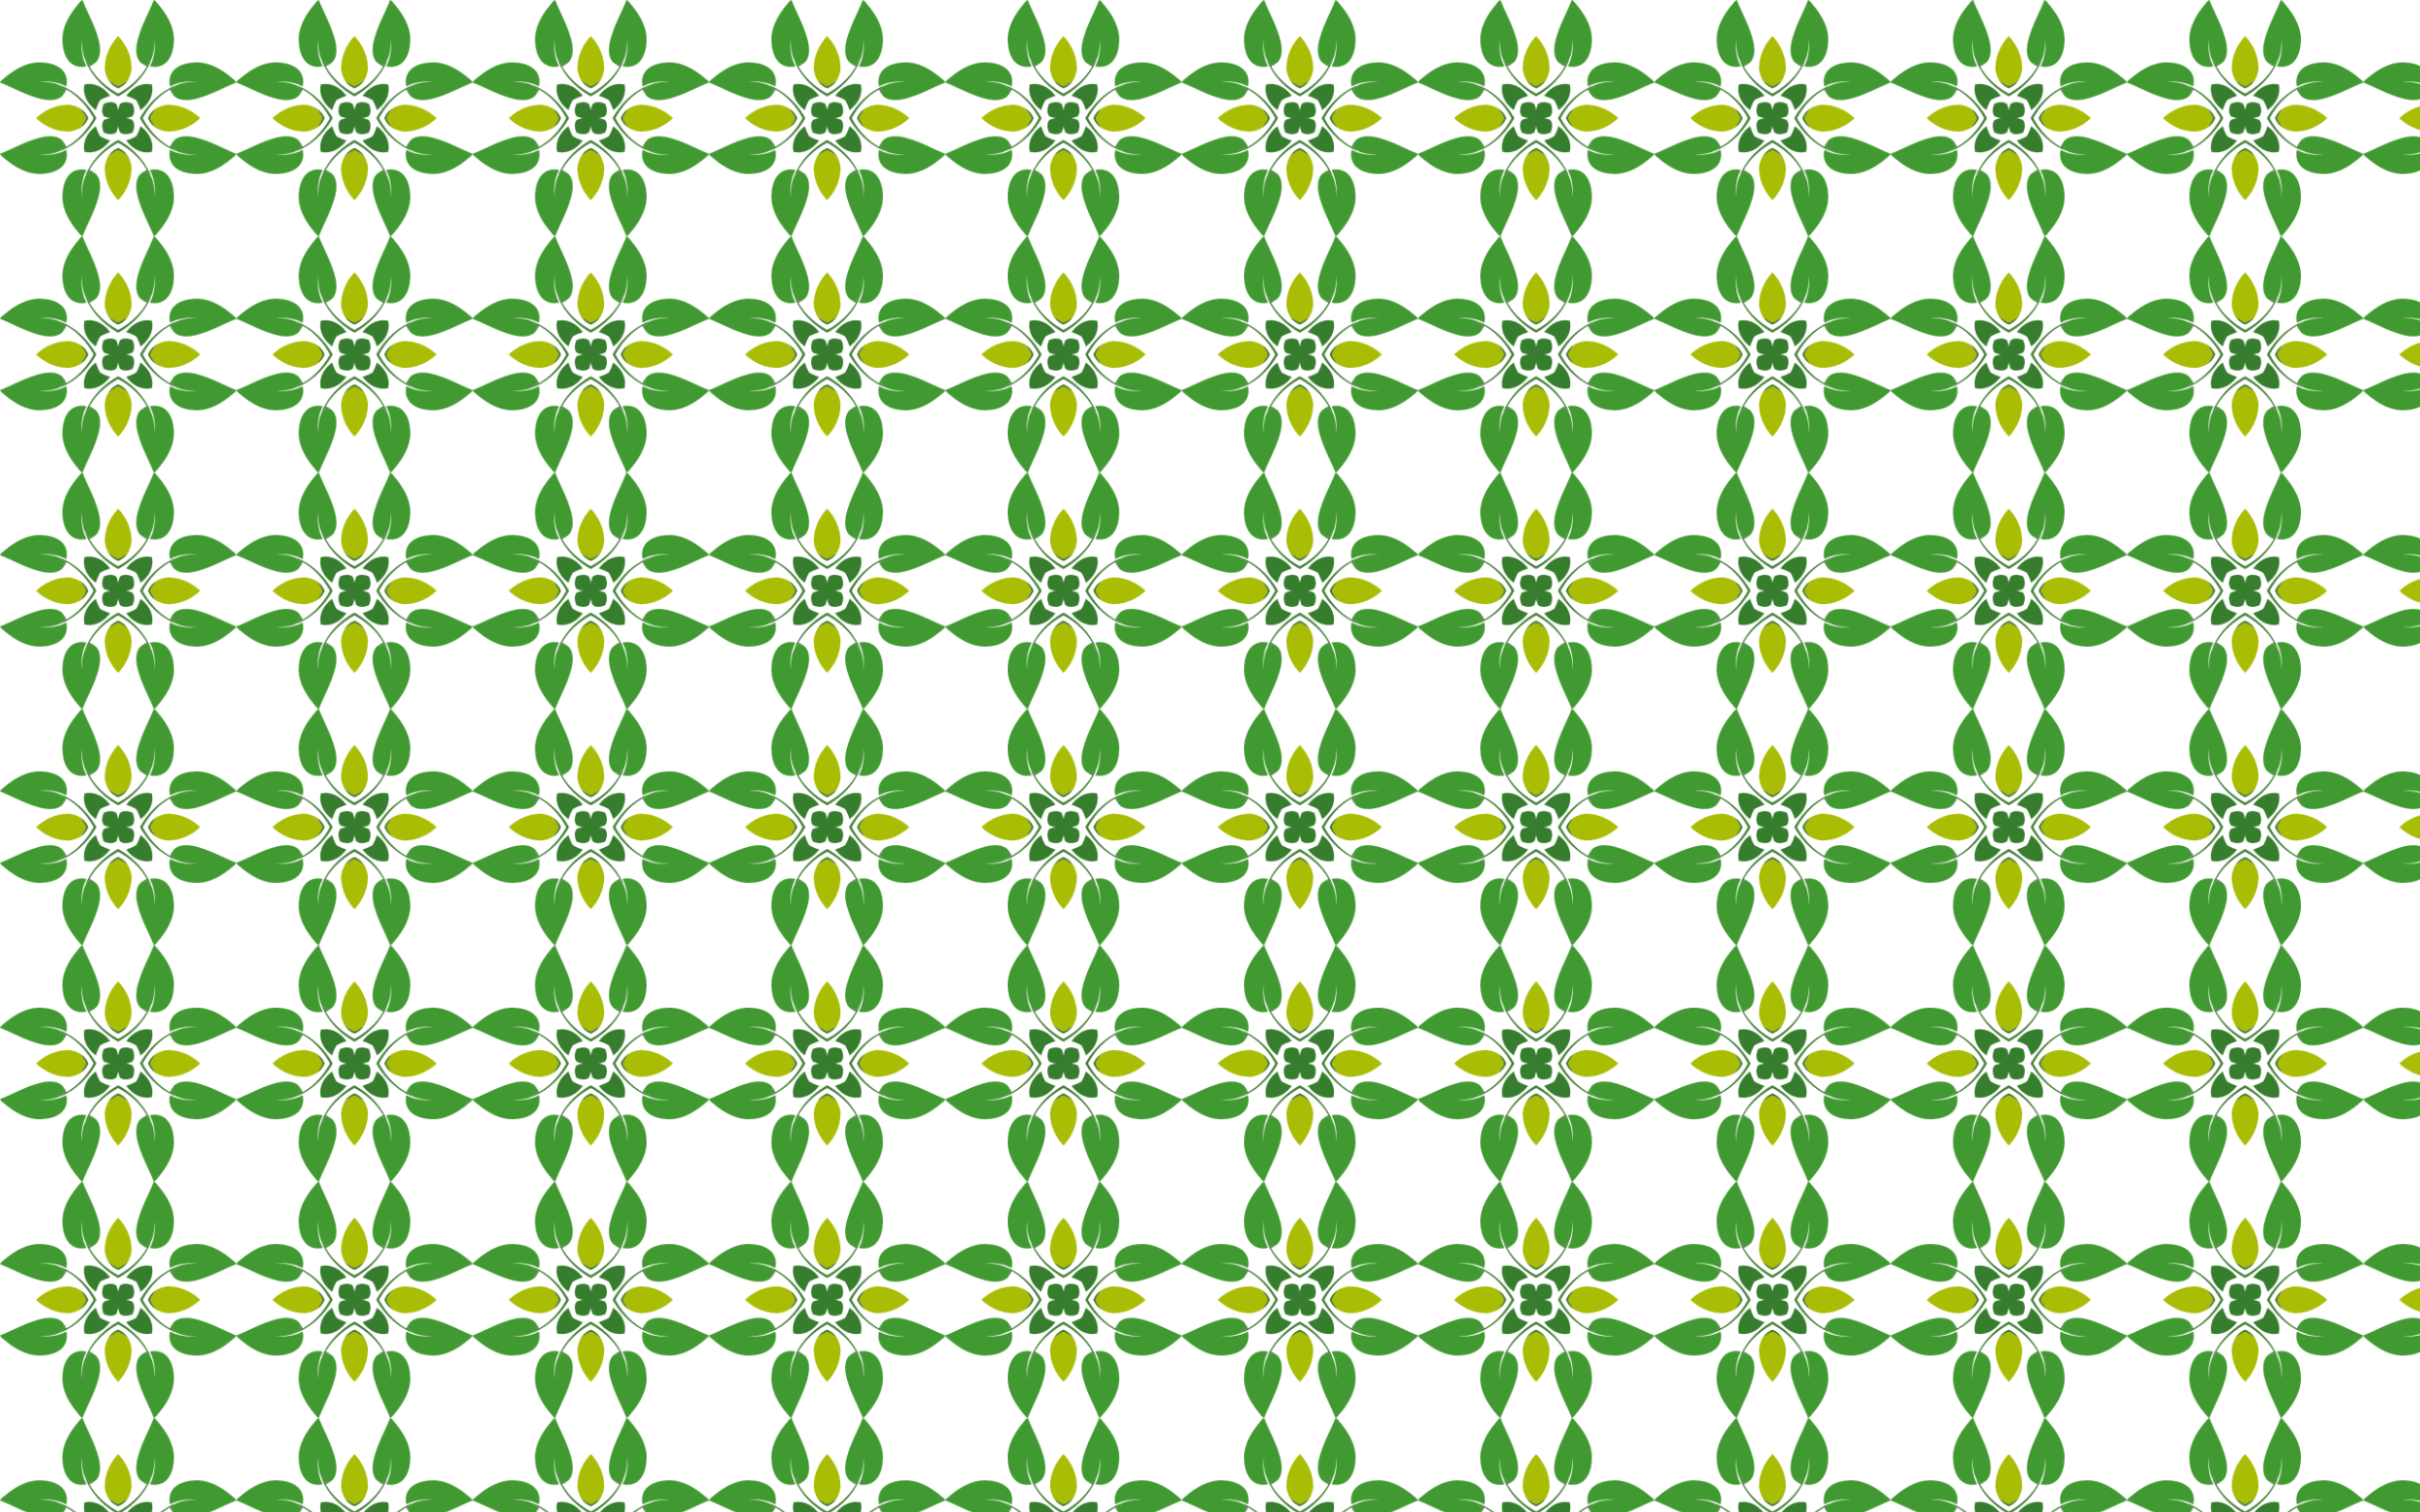 <svg xmlns="http://www.w3.org/2000/svg" viewBox="0 0 2560 1600"><pattern width="250" height="250" patternUnits="userSpaceOnUse" id="a" viewBox="70.741 -320.741 250 250" overflow="visible"><path fill="none" d="M70.74-320.74h250v250h-250z"/><g fill="#419931" stroke="#419931" stroke-width=".062"><path d="M136.756-28.982c.213 8.259 1.653 17.234 7.456 23.54 4.503 4.866 11.636 6.44 17.942 4.763-4.7-8.613-5.692-18.611-5.023-28.256.347 7.33.685 15.077 3.945 21.73 1.92 1.33 3.03 3.385 3.834 5.519a16.778 16.778 0 015.621-1.992c3.04-1.654 4.661-5.236 5.456-8.487 1.614-7.755-.48-15.715-2.952-23.06-3.976-12.259-10.353-23.549-15.046-35.516-2.377 1.11-3.629 3.575-5.361 5.417-8.51 10.266-15.754 22.627-15.872 36.342zM254.725-28.982c-.212 8.259-1.653 17.234-7.455 23.54-4.504 4.866-11.637 6.44-17.943 4.763 4.7-8.613 5.692-18.611 5.023-28.256-.346 7.33-.685 15.077-3.944 21.73-1.921 1.33-3.031 3.385-3.835 5.519a16.778 16.778 0 00-5.62-1.992c-3.04-1.654-4.662-5.236-5.457-8.487-1.614-7.755.48-15.715 2.953-23.06 3.976-12.259 10.353-23.549 15.045-35.516 2.378 1.11 3.63 3.575 5.361 5.417 8.511 10.266 15.754 22.627 15.872 36.342z"/></g><g fill="#419931" stroke="#419931" stroke-width=".062"><path d="M362.5-136.756c8.258-.213 17.233-1.653 23.54-7.456 4.865-4.503 6.44-11.636 4.763-17.942-8.613 4.7-18.612 5.692-28.257 5.023 7.33-.347 15.077-.685 21.73-3.945 1.33-1.92 3.385-3.03 5.519-3.834a16.778 16.778 0 01-1.992-5.621c-1.653-3.04-5.236-4.661-8.487-5.456-7.755-1.614-15.715.48-23.06 2.952-12.258 3.976-23.548 10.353-35.515 15.046 1.11 2.377 3.574 3.629 5.416 5.361 10.267 8.51 22.627 15.754 36.342 15.872zM362.5-254.725c8.258.212 17.233 1.653 23.54 7.455 4.865 4.504 6.44 11.637 4.763 17.943-8.613-4.7-18.612-5.692-28.257-5.023 7.33.346 15.077.685 21.73 3.944 1.33 1.921 3.385 3.031 5.519 3.835a16.778 16.778 0 00-1.992 5.62c-1.653 3.04-5.236 4.662-8.487 5.457-7.755 1.614-15.715-.48-23.06-2.953-12.258-3.976-23.548-10.353-35.515-15.045 1.11-2.378 3.574-3.63 5.416-5.361 10.267-8.511 22.627-15.754 36.342-15.872z"/></g><g stroke-width=".062"><path fill="#367D2D" stroke="#367D2D" d="M180.516-210.966c4.233-1.764 9.592-2.86 13.39.353.765 2.095 1.429 4.27 1.835 6.479.406-2.21 1.07-4.385 1.834-6.479 3.798-3.213 9.157-2.117 13.39-.353 1.765 4.234 2.861 9.593-.352 13.39-2.095.765-4.27 1.43-6.479 1.835 2.21.406 4.385 1.07 6.479 1.835 3.213 3.798 2.117 9.157.353 13.39-4.234 1.764-9.593 2.86-13.39-.353-.765-2.094-1.43-4.269-1.835-6.478-.406 2.21-1.07 4.384-1.835 6.478-3.798 3.213-9.157 2.117-13.39.353-1.764-4.233-2.86-9.592.353-13.39 2.094-.765 4.269-1.429 6.478-1.835-2.21-.406-4.384-1.07-6.478-1.834-3.214-3.798-2.117-9.157-.353-13.39zM231.364-231.364c.797 3.831.79 7.792-.423 11.571-1.803 6.377-6.338 11.534-11.455 15.557-1.177-3.685-2.706-7.267-4.632-10.618-3.351-1.926-6.934-3.455-10.618-4.632 4.023-5.117 9.18-9.652 15.557-11.455 3.78-1.212 7.74-1.22 11.57-.423zM231.364-160.118c-3.831.797-7.792.79-11.571-.422-6.377-1.803-11.534-6.338-15.557-11.456 3.685-1.176 7.267-2.705 10.618-4.632 1.926-3.35 3.455-6.933 4.632-10.618 5.117 4.023 9.652 9.18 11.455 15.557 1.212 3.78 1.22 7.74.423 11.571zM160.118-160.118c-.797-3.83-.79-7.791.422-11.57 1.803-6.378 6.338-11.535 11.456-15.558 1.176 3.685 2.705 7.267 4.632 10.618 3.35 1.926 6.933 3.456 10.618 4.632-4.023 5.118-9.18 9.653-15.557 11.456-3.78 1.212-7.74 1.22-11.571.422zM160.118-231.364c3.83-.797 7.791-.79 11.57.423 6.378 1.803 11.535 6.338 15.558 11.455-3.685 1.177-7.267 2.706-10.618 4.632-1.926 3.351-3.456 6.934-4.632 10.618-5.118-4.023-9.653-9.18-11.456-15.557-1.212-3.78-1.22-7.74-.422-11.57z"/><path fill="#419931" stroke="#419931" d="M136.756-278.982c.213 8.259 1.653 17.234 7.456 23.54 4.503 4.866 11.636 6.44 17.942 4.763-4.7-8.613-5.692-18.611-5.023-28.256.347 7.33.685 15.077 3.945 21.73 1.92 1.33 3.03 3.385 3.834 5.519a16.778 16.778 0 015.621-1.992c3.04-1.654 4.661-5.236 5.456-8.487 1.614-7.755-.48-15.715-2.952-23.06-3.976-12.259-10.353-23.549-15.046-35.516-2.377 1.11-3.629 3.575-5.361 5.417-8.51 10.266-15.754 22.627-15.872 36.342zM112.5-136.756c8.258-.213 17.233-1.653 23.54-7.456 4.865-4.503 6.44-11.636 4.763-17.942-8.613 4.7-18.612 5.692-28.257 5.023 7.33-.347 15.077-.685 21.73-3.945 1.33-1.92 3.385-3.03 5.519-3.834a16.778 16.778 0 01-1.992-5.621c-1.653-3.04-5.236-4.661-8.487-5.456-7.755-1.614-15.715.48-23.06 2.952-12.258 3.976-23.548 10.353-35.515 15.046 1.11 2.377 3.574 3.629 5.416 5.361 10.267 8.51 22.627 15.754 36.342 15.872zM254.725-112.5c-.212-8.258-1.653-17.233-7.455-23.54-4.504-4.865-11.637-6.44-17.943-4.763 4.7 8.613 5.692 18.612 5.023 28.257-.346-7.33-.685-15.077-3.944-21.73-1.921-1.33-3.031-3.385-3.835-5.519a16.778 16.778 0 01-5.62 1.992c-3.04 1.653-4.662 5.236-5.457 8.487-1.614 7.755.48 15.715 2.953 23.06 3.976 12.258 10.353 23.548 15.045 35.515 2.378-1.11 3.63-3.574 5.361-5.416 8.511-10.267 15.754-22.627 15.872-36.342zM278.982-254.725c-8.259.212-17.234 1.653-23.54 7.455-4.866 4.504-6.44 11.637-4.763 17.943 8.613-4.7 18.611-5.692 28.256-5.023-7.33.346-15.077.685-21.73 3.944-1.33 1.921-3.385 3.031-5.519 3.835a16.778 16.778 0 011.992 5.62c1.654 3.04 5.236 4.662 8.487 5.457 7.755 1.614 15.715-.48 23.06-2.953 12.259-3.976 23.549-10.353 35.516-15.045-1.11-2.378-3.575-3.63-5.417-5.361-10.266-8.511-22.627-15.754-36.342-15.872zM254.725-278.982c-.212 8.259-1.653 17.234-7.455 23.54-4.504 4.866-11.637 6.44-17.943 4.763 4.7-8.613 5.692-18.611 5.023-28.256-.346 7.33-.685 15.077-3.944 21.73-1.921 1.33-3.031 3.385-3.835 5.519a16.778 16.778 0 00-5.62-1.992c-3.04-1.654-4.662-5.236-5.457-8.487-1.614-7.755.48-15.715 2.953-23.06 3.976-12.259 10.353-23.549 15.045-35.516 2.378 1.11 3.63 3.575 5.361 5.417 8.511 10.266 15.754 22.627 15.872 36.342zM112.5-254.725c8.258.212 17.233 1.653 23.54 7.455 4.865 4.504 6.44 11.637 4.763 17.943-8.613-4.7-18.612-5.692-28.257-5.023 7.33.346 15.077.685 21.73 3.944 1.33 1.921 3.385 3.031 5.519 3.835a16.778 16.778 0 00-1.992 5.62c-1.653 3.04-5.236 4.662-8.487 5.457-7.755 1.614-15.715-.48-23.06-2.953-12.258-3.976-23.548-10.353-35.515-15.045 1.11-2.378 3.574-3.63 5.416-5.361 10.267-8.511 22.627-15.754 36.342-15.872zM136.756-112.5c.213-8.258 1.653-17.233 7.456-23.54 4.503-4.865 11.636-6.44 17.942-4.763-4.7 8.613-5.692 18.612-5.023 28.257.347-7.33.685-15.077 3.945-21.73 1.92-1.33 3.03-3.385 3.834-5.519 1.74.992 3.637 1.67 5.621 1.992 3.04 1.653 4.661 5.236 5.456 8.487 1.614 7.755-.48 15.715-2.952 23.06-3.976 12.258-10.353 23.548-15.046 35.515-2.377-1.11-3.629-3.574-5.361-5.416-8.51-10.267-15.754-22.627-15.872-36.342zM278.982-136.756c-8.259-.213-17.234-1.653-23.54-7.456-4.866-4.503-6.44-11.636-4.763-17.942 8.613 4.7 18.611 5.692 28.256 5.023-7.33-.347-15.077-.685-21.73-3.945-1.33-1.92-3.385-3.03-5.519-3.834a16.778 16.778 0 001.992-5.621c1.654-3.04 5.236-4.661 8.487-5.456 7.755-1.614 15.715.48 23.06 2.952 12.259 3.976 23.549 10.353 35.516 15.046-1.11 2.377-3.575 3.629-5.417 5.361-10.266 8.51-22.627 15.754-36.342 15.872z"/><path fill="#A9BD04" stroke="#A9BD04" d="M205.37-234.988l.299-.15c2.488-4.463 4.361-9.47 4.196-14.651-.303-12.228-5.781-23.95-14.124-32.767-8.344 8.817-13.822 20.54-14.124 32.767-.166 5.18 1.708 10.188 4.196 14.652l.299.15c3.327 1.626 6.08 4.294 9.629 5.448 3.55-1.154 6.302-3.822 9.628-5.449zM229.54-195.74c1.153-3.55 3.82-6.302 5.448-9.63l.15-.299c4.463-2.488 9.47-4.361 14.651-4.196 12.228.303 23.95 5.781 32.767 14.124-8.817 8.344-20.54 13.822-32.767 14.124-5.18.166-10.188-1.708-14.652-4.196l-.15-.299c-1.626-3.327-4.294-6.08-5.447-9.629zM195.74-161.942c3.55 1.153 6.302 3.821 9.63 5.448l.299.15c2.488 4.464 4.361 9.471 4.196 14.652-.303 12.227-5.781 23.95-14.124 32.766-8.344-8.816-13.822-20.539-14.124-32.766-.166-5.18 1.708-10.188 4.196-14.652l.299-.15c3.327-1.627 6.08-4.295 9.629-5.448zM161.942-195.74c-1.153 3.549-3.821 6.301-5.448 9.628l-.15.3c-4.464 2.487-9.471 4.36-14.652 4.196-12.227-.303-23.95-5.781-32.766-14.125 8.816-8.343 20.539-13.821 32.766-14.124 5.18-.165 10.188 1.709 14.652 4.196l.15.3c1.627 3.326 4.295 6.079 5.448 9.628z"/><path fill="#46803A" stroke="#46803A" d="M224.155-244.68c2.417-3.991 4.944-8.022 6.25-12.525-1.92 1.33-3.03 3.385-3.833 5.519a16.778 16.778 0 00-5.622-1.992c1.48 1.393 3.338 2.251 5.196 3.023-5.59 10.243-14.218 18.612-23.87 25.036a91.044 91.044 0 01-6.535 3.903 91.044 91.044 0 01-6.535-3.903c-9.652-6.424-18.28-14.793-23.87-25.036 1.857-.772 3.715-1.63 5.195-3.023-1.984.323-3.881 1-5.62 1.992-.804-2.134-1.914-4.189-3.835-5.52 1.307 4.504 3.834 8.535 6.251 12.527 7.155 10.819 17.122 19.534 28.414 25.869 11.291-6.335 21.258-15.05 28.413-25.87zM218.81-195.74c6.335-11.292 15.05-21.26 25.87-28.414 3.991-2.417 8.022-4.945 12.525-6.252-1.33 1.921-3.385 3.031-5.519 3.835a16.778 16.778 0 011.992 5.62c-1.393-1.48-2.251-3.337-3.023-5.195-10.243 5.59-18.612 14.218-25.036 23.87a91.044 91.044 0 00-3.903 6.535 91.044 91.044 0 003.903 6.535c6.424 9.652 14.793 18.281 25.036 23.87.772-1.857 1.63-3.715 3.023-5.195-.323 1.984-1 3.881-1.992 5.621 2.134.803 4.189 1.913 5.52 3.834-4.504-1.307-8.535-3.834-12.527-6.251-10.819-7.155-19.534-17.122-25.869-28.414zM195.74-172.671c11.292 6.334 21.26 15.05 28.414 25.869 2.417 3.991 4.945 8.022 6.252 12.526-1.921-1.33-3.031-3.385-3.835-5.52a16.778 16.778 0 01-5.62 1.993c1.48-1.394 3.337-2.252 5.195-3.023-5.59-10.243-14.218-18.612-23.87-25.037a91.044 91.044 0 00-6.535-3.902 91.044 91.044 0 00-6.535 3.902c-9.652 6.425-18.281 14.794-23.87 25.037 1.857.771 3.715 1.63 5.195 3.023-1.984-.323-3.881-1-5.621-1.992-.803 2.133-1.913 4.188-3.834 5.519 1.307-4.503 3.834-8.534 6.251-12.526 7.155-10.82 17.122-19.535 28.414-25.87zM172.671-195.74c-6.334 11.291-15.05 21.258-25.869 28.413-3.991 2.417-8.022 4.944-12.526 6.251 1.33-1.92 3.385-3.03 5.52-3.834a16.778 16.778 0 01-1.993-5.621c1.394 1.48 2.252 3.338 3.023 5.196 10.243-5.59 18.612-14.219 25.037-23.871a91.044 91.044 0 003.902-6.535 91.044 91.044 0 00-3.902-6.534c-6.425-9.653-14.794-18.281-25.037-23.871-.771 1.858-1.63 3.716-3.023 5.196.323-1.984 1-3.882 1.992-5.621-2.133-.803-4.188-1.914-5.519-3.835 4.503 1.307 8.534 3.835 12.526 6.252 10.82 7.155 19.535 17.121 25.87 28.413z"/><path fill="#477823" stroke="#477823" d="M205.37-234.988c-3.327 1.627-6.08 4.295-9.63 5.448-3.549-1.153-6.301-3.82-9.628-5.448 2.267 3.587 5.76 6.089 9.629 7.682 3.868-1.593 7.362-4.095 9.628-7.682zM227.306-195.74c1.593-3.869 4.095-7.363 7.682-9.63-1.627 3.327-4.295 6.08-5.449 9.63 1.154 3.549 3.822 6.301 5.449 9.628-3.587-2.267-6.089-5.76-7.682-9.629zM195.74-164.176c3.869 1.594 7.363 4.095 9.63 7.682-3.327-1.627-6.08-4.295-9.63-5.448-3.549 1.153-6.301 3.821-9.628 5.448 2.267-3.587 5.76-6.088 9.629-7.682zM164.176-195.74c-1.594 3.867-4.095 7.361-7.682 9.628 1.627-3.327 4.295-6.08 5.448-9.629-1.153-3.55-3.821-6.301-5.448-9.628 3.587 2.266 6.088 5.76 7.682 9.628z"/></g><g fill="#419931" stroke="#419931" stroke-width=".062"><path d="M28.982-254.725c-8.259.212-17.234 1.653-23.54 7.455-4.866 4.504-6.44 11.637-4.763 17.943 8.613-4.7 18.611-5.692 28.256-5.023-7.33.346-15.077.685-21.73 3.944-1.33 1.921-3.385 3.031-5.519 3.835a16.778 16.778 0 011.992 5.62c1.654 3.04 5.236 4.662 8.487 5.457 7.755 1.614 15.715-.48 23.06-2.953 12.259-3.976 23.549-10.353 35.516-15.045-1.11-2.378-3.575-3.63-5.417-5.361-10.266-8.511-22.627-15.754-36.342-15.872zM28.982-136.756c-8.259-.213-17.234-1.653-23.54-7.456-4.866-4.503-6.44-11.636-4.763-17.942 8.613 4.7 18.611 5.692 28.256 5.023-7.33-.347-15.077-.685-21.73-3.945-1.33-1.92-3.385-3.03-5.519-3.834a16.778 16.778 0 001.992-5.621c1.654-3.04 5.236-4.661 8.487-5.456 7.755-1.614 15.715.48 23.06 2.952 12.259 3.976 23.549 10.353 35.516 15.046-1.11 2.377-3.575 3.629-5.417 5.361-10.266 8.51-22.627 15.754-36.342 15.872z"/></g><g fill="#419931" stroke="#419931" stroke-width=".062"><path d="M254.725-362.5c-.212-8.258-1.653-17.233-7.455-23.54-4.504-4.865-11.637-6.44-17.943-4.763 4.7 8.613 5.692 18.612 5.023 28.257-.346-7.33-.685-15.077-3.944-21.73-1.921-1.33-3.031-3.385-3.835-5.519a16.778 16.778 0 01-5.62 1.992c-3.04 1.653-4.662 5.236-5.457 8.487-1.614 7.755.48 15.715 2.953 23.06 3.976 12.258 10.353 23.548 15.045 35.515 2.378-1.11 3.63-3.574 5.361-5.416 8.511-10.267 15.754-22.627 15.872-36.342zM136.756-362.5c.213-8.258 1.653-17.233 7.456-23.54 4.503-4.865 11.636-6.44 17.942-4.763-4.7 8.613-5.692 18.612-5.023 28.257.347-7.33.685-15.077 3.945-21.73 1.92-1.33 3.03-3.385 3.834-5.519 1.74.992 3.637 1.67 5.621 1.992 3.04 1.653 4.661 5.236 5.456 8.487 1.614 7.755-.48 15.715-2.952 23.06-3.976 12.258-10.353 23.548-15.046 35.515-2.377-1.11-3.629-3.574-5.361-5.416-8.51-10.267-15.754-22.627-15.872-36.342z"/></g></pattern><path fill="url(#a)" d="M0 0h2560v1600H0z"/></svg>